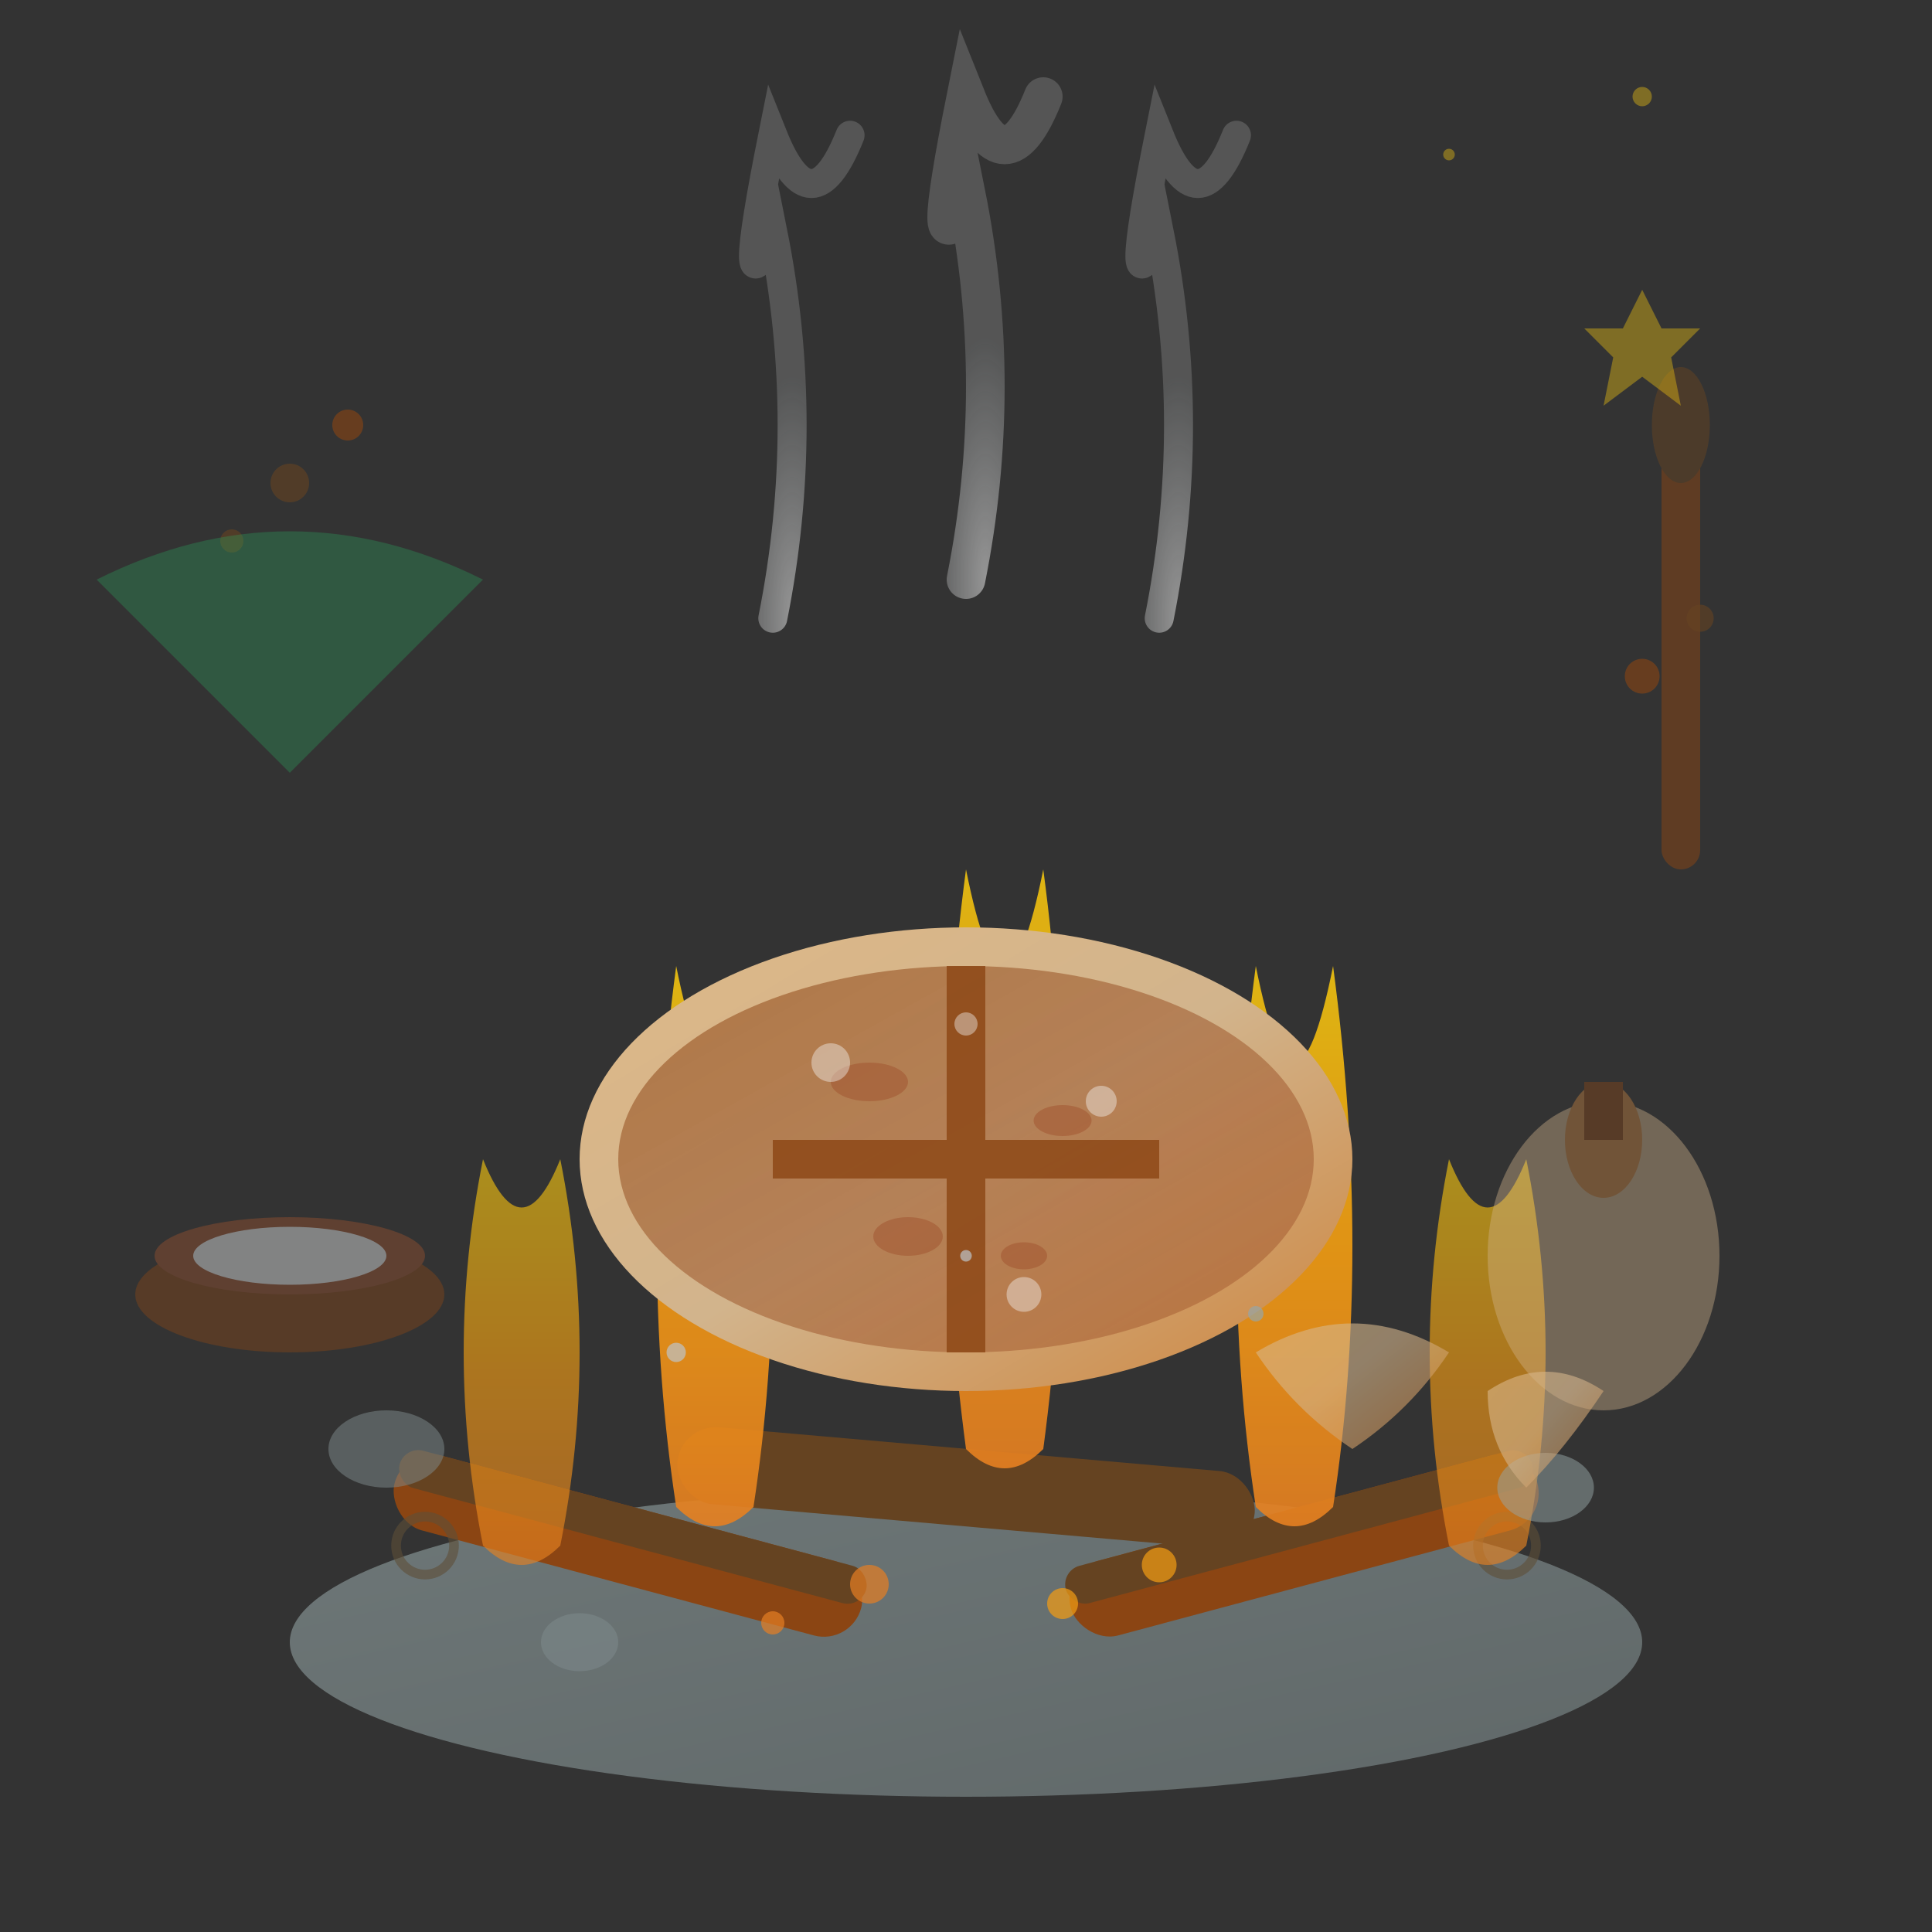 <svg xmlns="http://www.w3.org/2000/svg" viewBox="0 0 100 100" width="100" height="100">
  <rect x="0" y="0" width="100" height="100" fill="#333333" stroke="none"/>
  <defs>
    <linearGradient id="damperGradient" x1="0%" y1="0%" x2="100%" y2="100%">
      <stop offset="0%" style="stop-color:#deb887;stop-opacity:1" />
      <stop offset="50%" style="stop-color:#d2b48c;stop-opacity:1" />
      <stop offset="100%" style="stop-color:#cd853f;stop-opacity:1" />
    </linearGradient>
    <linearGradient id="crustGradient" x1="0%" y1="0%" x2="100%" y2="100%">
      <stop offset="0%" style="stop-color:#8b4513;stop-opacity:0.8" />
      <stop offset="100%" style="stop-color:#a0522d;stop-opacity:0.6" />
    </linearGradient>
    <linearGradient id="fireGradient" x1="0%" y1="100%" x2="0%" y2="0%">
      <stop offset="0%" style="stop-color:#e67e22;stop-opacity:1" />
      <stop offset="50%" style="stop-color:#f39c12;stop-opacity:1" />
      <stop offset="100%" style="stop-color:#f1c40f;stop-opacity:1" />
    </linearGradient>
    <radialGradient id="steamGradient" cx="50%" cy="100%">
      <stop offset="0%" style="stop-color:#ffffff;stop-opacity:0.8" />
      <stop offset="100%" style="stop-color:#ecf0f1;stop-opacity:0.3" />
    </radialGradient>
    <linearGradient id="ashGradient" x1="0%" y1="0%" x2="100%" y2="100%">
      <stop offset="0%" style="stop-color:#95a5a6;stop-opacity:1" />
      <stop offset="100%" style="stop-color:#7f8c8d;stop-opacity:1" />
    </linearGradient>
  </defs>
  
  <!-- Campfire base/ash -->
  <ellipse cx="50" cy="85" rx="35" ry="8" fill="url(#ashGradient)" opacity="0.6"/>
  
  <!-- Logs arranged for campfire -->
  <g>
    <!-- Log 1 -->
    <rect x="20" y="78" width="25" height="4" fill="#8b4513" rx="2" transform="rotate(15 32.5 80)"/>
    <rect x="20" y="78" width="25" height="2" fill="#654321" rx="1" transform="rotate(15 32.5 80)"/>
    
    <!-- Log 2 -->
    <rect x="55" y="78" width="25" height="4" fill="#8b4513" rx="2" transform="rotate(-15 67.5 80)"/>
    <rect x="55" y="78" width="25" height="2" fill="#654321" rx="1" transform="rotate(-15 67.5 80)"/>
    
    <!-- Log 3 (back) -->
    <rect x="35" y="75" width="30" height="4" fill="#654321" rx="2" transform="rotate(5 50 77)"/>
    
    <!-- Log rings/texture -->
    <g opacity="0.6">
      <circle cx="22" cy="80" r="1.5" fill="none" stroke="#5d4e37" stroke-width="0.5"/>
      <circle cx="78" cy="80" r="1.5" fill="none" stroke="#5d4e37" stroke-width="0.5"/>
    </g>
  </g>
  
  <!-- Campfire flames -->
  <g opacity="0.9">
    <!-- Central flame -->
    <path d="M50 75 Q48 60 50 45 Q52 55 54 45 Q56 60 54 75 Q52 77 50 75" fill="url(#fireGradient)"/>
    
    <!-- Left flame -->
    <path d="M35 78 Q33 65 35 50 Q37 60 39 50 Q41 65 39 78 Q37 80 35 78" fill="url(#fireGradient)"/>
    
    <!-- Right flame -->
    <path d="M65 78 Q63 65 65 50 Q67 60 69 50 Q71 65 69 78 Q67 80 65 78" fill="url(#fireGradient)"/>
    
    <!-- Small side flames -->
    <path d="M25 80 Q23 70 25 60 Q27 65 29 60 Q31 70 29 80 Q27 82 25 80" fill="url(#fireGradient)" opacity="0.7"/>
    <path d="M75 80 Q73 70 75 60 Q77 65 79 60 Q81 70 79 80 Q77 82 75 80" fill="url(#fireGradient)" opacity="0.7"/>
  </g>
  
  <!-- Damper bread sitting on/near fire -->
  <g transform="translate(25, 40)">
    <!-- Main damper loaf -->
    <ellipse cx="25" cy="20" rx="20" ry="12" fill="url(#damperGradient)"/>
    
    <!-- Crust texture -->
    <ellipse cx="25" cy="20" rx="18" ry="10" fill="url(#crustGradient)" opacity="0.7"/>
    
    <!-- Cross cut on top (traditional damper marking) -->
    <g stroke="#8b4513" stroke-width="2" opacity="0.8">
      <line x1="15" y1="20" x2="35" y2="20"/>
      <line x1="25" y1="10" x2="25" y2="30"/>
    </g>
    
    <!-- Bread texture/scoring -->
    <g opacity="0.5">
      <ellipse cx="20" cy="16" rx="2" ry="1" fill="#a0522d"/>
      <ellipse cx="30" cy="18" rx="1.5" ry="0.8" fill="#a0522d"/>
      <ellipse cx="22" cy="24" rx="1.8" ry="1" fill="#a0522d"/>
      <ellipse cx="28" cy="25" rx="1.2" ry="0.7" fill="#a0522d"/>
    </g>
    
    <!-- Flour dusting -->
    <g opacity="0.4">
      <circle cx="18" cy="15" r="1" fill="#f8f9fa"/>
      <circle cx="32" cy="17" r="0.8" fill="#f8f9fa"/>
      <circle cx="25" cy="13" r="0.6" fill="#f8f9fa"/>
      <circle cx="28" cy="27" r="0.9" fill="#f8f9fa"/>
    </g>
  </g>
  
  <!-- Steam rising from hot damper -->
  <g opacity="0.6">
    <path d="M40 32 Q42 22 40 12 Q38 17 40 7 Q42 12 44 7" 
          stroke="url(#steamGradient)" stroke-width="1.5" fill="none" stroke-linecap="round"/>
    <path d="M50 30 Q52 20 50 10 Q48 15 50 5 Q52 10 54 5" 
          stroke="url(#steamGradient)" stroke-width="2" fill="none" stroke-linecap="round"/>
    <path d="M60 32 Q62 22 60 12 Q58 17 60 7 Q62 12 64 7" 
          stroke="url(#steamGradient)" stroke-width="1.5" fill="none" stroke-linecap="round"/>
  </g>
  
  <!-- Indigenous Australian elements -->
  <!-- Coolamon (traditional wooden bowl) -->
  <g transform="translate(5, 55)" opacity="0.4">
    <ellipse cx="10" cy="12" rx="8" ry="3" fill="#8b4513"/>
    <ellipse cx="10" cy="10" rx="7" ry="2" fill="#a0522d"/>
    <!-- Flour in coolamon -->
    <ellipse cx="10" cy="10" rx="5" ry="1.5" fill="#f8f9fa"/>
  </g>
  
  <!-- Digging stick -->
  <g transform="translate(85, 20)" opacity="0.5">
    <rect x="1" y="0" width="2" height="25" fill="#8b4513" rx="1"/>
    <ellipse cx="2" cy="2" rx="1.5" ry="3" fill="#654321"/>
  </g>
  
  <!-- Bush tucker elements -->
  <!-- Native seeds -->
  <g opacity="0.6">
    <circle cx="15" cy="25" r="1" fill="#654321"/>
    <circle cx="18" cy="22" r="0.8" fill="#8b4513"/>
    <circle cx="12" cy="28" r="0.6" fill="#654321"/>
    <circle cx="85" cy="35" r="0.9" fill="#8b4513"/>
    <circle cx="88" cy="32" r="0.7" fill="#654321"/>
  </g>
  
  <!-- Water gourd/container -->
  <g transform="translate(75, 55)" opacity="0.4">
    <ellipse cx="8" cy="10" rx="6" ry="8" fill="#d2b48c"/>
    <ellipse cx="8" cy="4" rx="2" ry="3" fill="#cd853f"/>
    <rect x="7" y="1" width="2" height="3" fill="#8b4513"/>
  </g>
  
  <!-- Traditional cooking stones -->
  <g opacity="0.5">
    <ellipse cx="20" cy="75" rx="3" ry="2" fill="#7f8c8d"/>
    <ellipse cx="80" cy="77" rx="2.5" ry="1.8" fill="#95a5a6"/>
    <ellipse cx="30" cy="85" rx="2" ry="1.5" fill="#7f8c8d"/>
  </g>
  
  <!-- Ash and embers -->
  <g opacity="0.7">
    <circle cx="45" cy="82" r="1" fill="#e67e22"/>
    <circle cx="55" cy="83" r="0.8" fill="#f39c12"/>
    <circle cx="40" cy="84" r="0.6" fill="#e67e22"/>
    <circle cx="60" cy="81" r="0.9" fill="#f39c12"/>
    
    <!-- Ash particles -->
    <circle cx="35" cy="70" r="0.5" fill="#bdc3c7"/>
    <circle cx="65" cy="68" r="0.4" fill="#95a5a6"/>
    <circle cx="50" cy="65" r="0.3" fill="#bdc3c7"/>
  </g>
  
  <!-- Broken damper pieces (sharing tradition) -->
  <g transform="translate(65, 65)" opacity="0.6">
    <path d="M0 5 Q5 2 10 5 Q8 8 5 10 Q2 8 0 5" fill="url(#damperGradient)"/>
    <path d="M12 7 Q15 5 18 7 Q16 10 14 12 Q12 10 12 7" fill="url(#damperGradient)"/>
  </g>
  
  <!-- Traditional camp setup elements -->
  <!-- Windbreak/shelter indication -->
  <g transform="translate(5, 10)" opacity="0.3">
    <path d="M0 20 Q10 15 20 20 Q15 25 10 30 Q5 25 0 20" fill="#27ae60"/>
  </g>
  
  <!-- Stars (indicating nighttime cooking) -->
  <g opacity="0.4">
    <g transform="translate(80, 10)">
      <path d="M5 5 L6 7 L8 7 L6.5 8.5 L7 11 L5 9.5 L3 11 L3.5 8.5 L2 7 L4 7 Z" fill="#f1c40f"/>
    </g>
    <circle cx="85" cy="5" r="0.5" fill="#f1c40f"/>
    <circle cx="75" cy="8" r="0.3" fill="#f1c40f"/>
  </g>
</svg>

